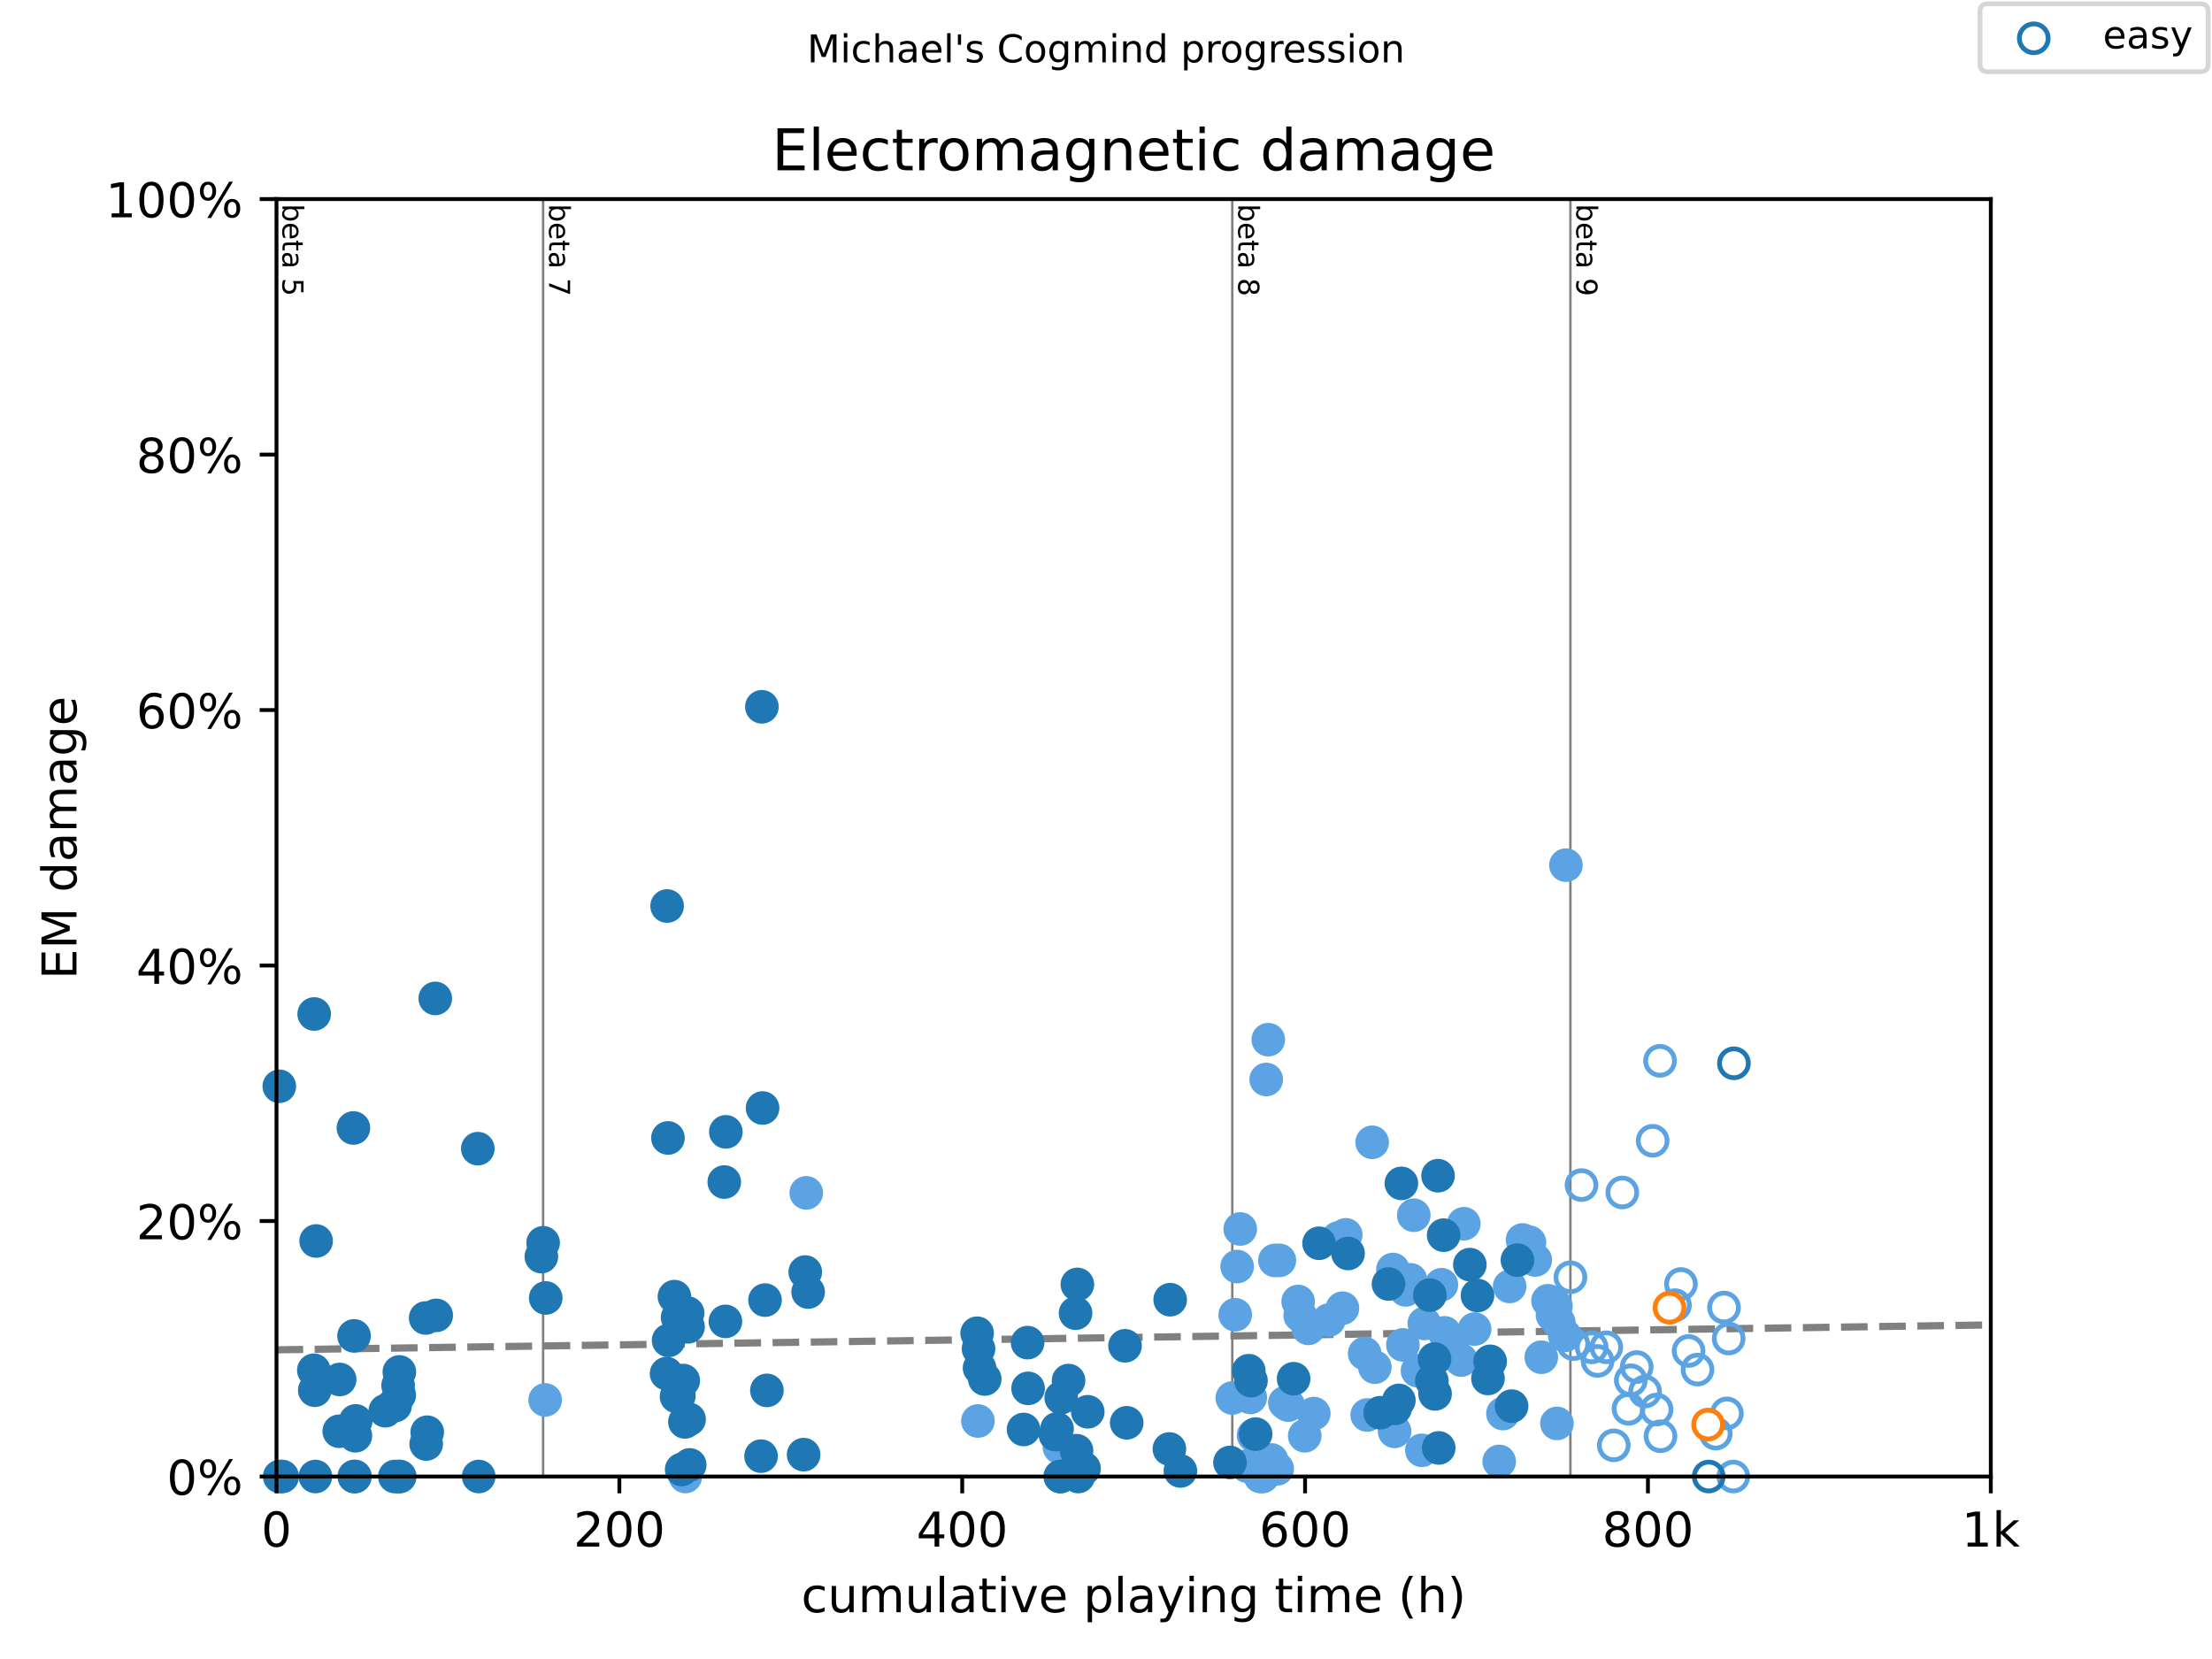 <?xml version="1.0" encoding="utf-8" standalone="no"?>
<!DOCTYPE svg PUBLIC "-//W3C//DTD SVG 1.1//EN"
  "http://www.w3.org/Graphics/SVG/1.1/DTD/svg11.dtd">
<!-- Created with matplotlib (https://matplotlib.org/) -->
<svg height="345.6pt" version="1.1" viewBox="0 0 460.8 345.6" width="460.8pt" xmlns="http://www.w3.org/2000/svg" xmlns:xlink="http://www.w3.org/1999/xlink">
 <defs>
  <style type="text/css">
*{stroke-linecap:butt;stroke-linejoin:round;}
  </style>
 </defs>
 <g id="figure_1">
  <g id="patch_1">
   <path d="M 0 345.6 
L 460.8 345.6 
L 460.8 0 
L 0 0 
z
" style="fill:#ffffff;"/>
  </g>
  <g id="axes_1">
   <g id="patch_2">
    <path d="M 57.6 307.584 
L 414.72 307.584 
L 414.72 41.472 
L 57.6 41.472 
z
" style="fill:#ffffff;"/>
   </g>
   <g id="line2d_1">
    <path clip-path="url(#p7d781cd158)" d="M 57.6 281.196 
L 414.72 276.008 
" style="fill:none;stroke:#808080;stroke-dasharray:5.55,2.4;stroke-dashoffset:0;stroke-width:1.5;"/>
   </g>
   <g id="line2d_2">
    <path clip-path="url(#p7d781cd158)" d="M 113.144 307.584 
L 113.144 41.472 
" style="fill:none;stroke:#808080;stroke-linecap:square;stroke-width:0.5;"/>
   </g>
   <g id="line2d_3">
    <path clip-path="url(#p7d781cd158)" d="M 256.712 307.584 
L 256.712 41.472 
" style="fill:none;stroke:#808080;stroke-linecap:square;stroke-width:0.5;"/>
   </g>
   <g id="line2d_4">
    <path clip-path="url(#p7d781cd158)" d="M 327.143 307.584 
L 327.143 41.472 
" style="fill:none;stroke:#808080;stroke-linecap:square;stroke-width:0.5;"/>
   </g>
   <g id="text_1">
    <!-- beta 5 -->
    <defs>
     <path d="M 48.688 27.297 
Q 48.688 37.203 44.609 42.844 
Q 40.531 48.484 33.406 48.484 
Q 26.266 48.484 22.188 42.844 
Q 18.109 37.203 18.109 27.297 
Q 18.109 17.391 22.188 11.75 
Q 26.266 6.109 33.406 6.109 
Q 40.531 6.109 44.609 11.75 
Q 48.688 17.391 48.688 27.297 
z
M 18.109 46.391 
Q 20.953 51.266 25.266 53.625 
Q 29.594 56 35.594 56 
Q 45.562 56 51.781 48.094 
Q 58.016 40.188 58.016 27.297 
Q 58.016 14.406 51.781 6.484 
Q 45.562 -1.422 35.594 -1.422 
Q 29.594 -1.422 25.266 0.953 
Q 20.953 3.328 18.109 8.203 
L 18.109 0 
L 9.078 0 
L 9.078 75.984 
L 18.109 75.984 
z
" id="DejaVuSans-98"/>
     <path d="M 56.203 29.594 
L 56.203 25.203 
L 14.891 25.203 
Q 15.484 15.922 20.484 11.062 
Q 25.484 6.203 34.422 6.203 
Q 39.594 6.203 44.453 7.469 
Q 49.312 8.734 54.109 11.281 
L 54.109 2.781 
Q 49.266 0.734 44.188 -0.344 
Q 39.109 -1.422 33.891 -1.422 
Q 20.797 -1.422 13.156 6.188 
Q 5.516 13.812 5.516 26.812 
Q 5.516 40.234 12.766 48.109 
Q 20.016 56 32.328 56 
Q 43.359 56 49.781 48.891 
Q 56.203 41.797 56.203 29.594 
z
M 47.219 32.234 
Q 47.125 39.594 43.094 43.984 
Q 39.062 48.391 32.422 48.391 
Q 24.906 48.391 20.391 44.141 
Q 15.875 39.891 15.188 32.172 
z
" id="DejaVuSans-101"/>
     <path d="M 18.312 70.219 
L 18.312 54.688 
L 36.812 54.688 
L 36.812 47.703 
L 18.312 47.703 
L 18.312 18.016 
Q 18.312 11.328 20.141 9.422 
Q 21.969 7.516 27.594 7.516 
L 36.812 7.516 
L 36.812 0 
L 27.594 0 
Q 17.188 0 13.234 3.875 
Q 9.281 7.766 9.281 18.016 
L 9.281 47.703 
L 2.688 47.703 
L 2.688 54.688 
L 9.281 54.688 
L 9.281 70.219 
z
" id="DejaVuSans-116"/>
     <path d="M 34.281 27.484 
Q 23.391 27.484 19.188 25 
Q 14.984 22.516 14.984 16.5 
Q 14.984 11.719 18.141 8.906 
Q 21.297 6.109 26.703 6.109 
Q 34.188 6.109 38.703 11.406 
Q 43.219 16.703 43.219 25.484 
L 43.219 27.484 
z
M 52.203 31.203 
L 52.203 0 
L 43.219 0 
L 43.219 8.297 
Q 40.141 3.328 35.547 0.953 
Q 30.953 -1.422 24.312 -1.422 
Q 15.922 -1.422 10.953 3.297 
Q 6 8.016 6 15.922 
Q 6 25.141 12.172 29.828 
Q 18.359 34.516 30.609 34.516 
L 43.219 34.516 
L 43.219 35.406 
Q 43.219 41.609 39.141 45 
Q 35.062 48.391 27.688 48.391 
Q 23 48.391 18.547 47.266 
Q 14.109 46.141 10.016 43.891 
L 10.016 52.203 
Q 14.938 54.109 19.578 55.047 
Q 24.219 56 28.609 56 
Q 40.484 56 46.344 49.844 
Q 52.203 43.703 52.203 31.203 
z
" id="DejaVuSans-97"/>
     <path id="DejaVuSans-32"/>
     <path d="M 10.797 72.906 
L 49.516 72.906 
L 49.516 64.594 
L 19.828 64.594 
L 19.828 46.734 
Q 21.969 47.469 24.109 47.828 
Q 26.266 48.188 28.422 48.188 
Q 40.625 48.188 47.75 41.5 
Q 54.891 34.812 54.891 23.391 
Q 54.891 11.625 47.562 5.094 
Q 40.234 -1.422 26.906 -1.422 
Q 22.312 -1.422 17.547 -0.641 
Q 12.797 0.141 7.719 1.703 
L 7.719 11.625 
Q 12.109 9.234 16.797 8.062 
Q 21.484 6.891 26.703 6.891 
Q 35.156 6.891 40.078 11.328 
Q 45.016 15.766 45.016 23.391 
Q 45.016 31 40.078 35.438 
Q 35.156 39.891 26.703 39.891 
Q 22.75 39.891 18.812 39.016 
Q 14.891 38.141 10.797 36.281 
z
" id="DejaVuSans-53"/>
    </defs>
    <g transform="translate(58.848 42.472)rotate(-270)scale(0.06 -0.06)">
     <use xlink:href="#DejaVuSans-98"/>
     <use x="63.477" xlink:href="#DejaVuSans-101"/>
     <use x="125" xlink:href="#DejaVuSans-116"/>
     <use x="164.209" xlink:href="#DejaVuSans-97"/>
     <use x="225.488" xlink:href="#DejaVuSans-32"/>
     <use x="257.275" xlink:href="#DejaVuSans-53"/>
    </g>
   </g>
   <g id="text_2">
    <!-- beta 7 -->
    <defs>
     <path d="M 8.203 72.906 
L 55.078 72.906 
L 55.078 68.703 
L 28.609 0 
L 18.312 0 
L 43.219 64.594 
L 8.203 64.594 
z
" id="DejaVuSans-55"/>
    </defs>
    <g transform="translate(114.392 42.472)rotate(-270)scale(0.06 -0.06)">
     <use xlink:href="#DejaVuSans-98"/>
     <use x="63.477" xlink:href="#DejaVuSans-101"/>
     <use x="125" xlink:href="#DejaVuSans-116"/>
     <use x="164.209" xlink:href="#DejaVuSans-97"/>
     <use x="225.488" xlink:href="#DejaVuSans-32"/>
     <use x="257.275" xlink:href="#DejaVuSans-55"/>
    </g>
   </g>
   <g id="text_3">
    <!-- beta 8 -->
    <defs>
     <path d="M 31.781 34.625 
Q 24.75 34.625 20.719 30.859 
Q 16.703 27.094 16.703 20.516 
Q 16.703 13.922 20.719 10.156 
Q 24.75 6.391 31.781 6.391 
Q 38.812 6.391 42.859 10.172 
Q 46.922 13.969 46.922 20.516 
Q 46.922 27.094 42.891 30.859 
Q 38.875 34.625 31.781 34.625 
z
M 21.922 38.812 
Q 15.578 40.375 12.031 44.719 
Q 8.5 49.078 8.5 55.328 
Q 8.5 64.062 14.719 69.141 
Q 20.953 74.219 31.781 74.219 
Q 42.672 74.219 48.875 69.141 
Q 55.078 64.062 55.078 55.328 
Q 55.078 49.078 51.531 44.719 
Q 48 40.375 41.703 38.812 
Q 48.828 37.156 52.797 32.312 
Q 56.781 27.484 56.781 20.516 
Q 56.781 9.906 50.312 4.234 
Q 43.844 -1.422 31.781 -1.422 
Q 19.734 -1.422 13.25 4.234 
Q 6.781 9.906 6.781 20.516 
Q 6.781 27.484 10.781 32.312 
Q 14.797 37.156 21.922 38.812 
z
M 18.312 54.391 
Q 18.312 48.734 21.844 45.562 
Q 25.391 42.391 31.781 42.391 
Q 38.141 42.391 41.719 45.562 
Q 45.312 48.734 45.312 54.391 
Q 45.312 60.062 41.719 63.234 
Q 38.141 66.406 31.781 66.406 
Q 25.391 66.406 21.844 63.234 
Q 18.312 60.062 18.312 54.391 
z
" id="DejaVuSans-56"/>
    </defs>
    <g transform="translate(257.96 42.472)rotate(-270)scale(0.06 -0.06)">
     <use xlink:href="#DejaVuSans-98"/>
     <use x="63.477" xlink:href="#DejaVuSans-101"/>
     <use x="125" xlink:href="#DejaVuSans-116"/>
     <use x="164.209" xlink:href="#DejaVuSans-97"/>
     <use x="225.488" xlink:href="#DejaVuSans-32"/>
     <use x="257.275" xlink:href="#DejaVuSans-56"/>
    </g>
   </g>
   <g id="text_4">
    <!-- beta 9 -->
    <defs>
     <path d="M 10.984 1.516 
L 10.984 10.5 
Q 14.703 8.734 18.5 7.812 
Q 22.312 6.891 25.984 6.891 
Q 35.75 6.891 40.891 13.453 
Q 46.047 20.016 46.781 33.406 
Q 43.953 29.203 39.594 26.953 
Q 35.25 24.703 29.984 24.703 
Q 19.047 24.703 12.672 31.312 
Q 6.297 37.938 6.297 49.422 
Q 6.297 60.641 12.938 67.422 
Q 19.578 74.219 30.609 74.219 
Q 43.266 74.219 49.922 64.516 
Q 56.594 54.828 56.594 36.375 
Q 56.594 19.141 48.406 8.859 
Q 40.234 -1.422 26.422 -1.422 
Q 22.703 -1.422 18.891 -0.688 
Q 15.094 0.047 10.984 1.516 
z
M 30.609 32.422 
Q 37.25 32.422 41.125 36.953 
Q 45.016 41.5 45.016 49.422 
Q 45.016 57.281 41.125 61.844 
Q 37.25 66.406 30.609 66.406 
Q 23.969 66.406 20.094 61.844 
Q 16.219 57.281 16.219 49.422 
Q 16.219 41.5 20.094 36.953 
Q 23.969 32.422 30.609 32.422 
z
" id="DejaVuSans-57"/>
    </defs>
    <g transform="translate(328.391 42.472)rotate(-270)scale(0.06 -0.06)">
     <use xlink:href="#DejaVuSans-98"/>
     <use x="63.477" xlink:href="#DejaVuSans-101"/>
     <use x="125" xlink:href="#DejaVuSans-116"/>
     <use x="164.209" xlink:href="#DejaVuSans-97"/>
     <use x="225.488" xlink:href="#DejaVuSans-32"/>
     <use x="257.275" xlink:href="#DejaVuSans-57"/>
    </g>
   </g>
   <g id="PathCollection_1">
    <defs>
     <path d="M 0 3 
C 0.796 3 1.559 2.684 2.121 2.121 
C 2.684 1.559 3 0.796 3 0 
C 3 -0.796 2.684 -1.559 2.121 -2.121 
C 1.559 -2.684 0.796 -3 0 -3 
C -0.796 -3 -1.559 -2.684 -2.121 -2.121 
C -2.684 -1.559 -3 -0.796 -3 0 
C -3 0.796 -2.684 1.559 -2.121 2.121 
C -1.559 2.684 -0.796 3 0 3 
z
" id="C0_0_a22704c6fc"/>
    </defs>
    <use style="fill:none;stroke:#5ca3e4;" x="327.143" xlink:href="#C0_0_a22704c6fc" y="266.077"/>
    <use style="fill:none;stroke:#5ca3e4;" x="327.757" xlink:href="#C0_0_a22704c6fc" y="280.003"/>
    <use style="fill:none;stroke:#5ca3e4;" x="329.458" xlink:href="#C0_0_a22704c6fc" y="246.869"/>
    <use style="fill:none;stroke:#5ca3e4;" x="331.577" xlink:href="#C0_0_a22704c6fc" y="280.681"/>
    <use style="fill:none;stroke:#5ca3e4;" x="332.809" xlink:href="#C0_0_a22704c6fc" y="283.508"/>
    <use style="fill:none;stroke:#5ca3e4;" x="334.618" xlink:href="#C0_0_a22704c6fc" y="280.665"/>
    <use style="fill:none;stroke:#5ca3e4;" x="336.176" xlink:href="#C0_0_a22704c6fc" y="301.088"/>
    <use style="fill:none;stroke:#5ca3e4;" x="337.959" xlink:href="#C0_0_a22704c6fc" y="248.408"/>
    <use style="fill:none;stroke:#5ca3e4;" x="339.247" xlink:href="#C0_0_a22704c6fc" y="293.477"/>
    <use style="fill:none;stroke:#5ca3e4;" x="339.723" xlink:href="#C0_0_a22704c6fc" y="287.54"/>
    <use style="fill:none;stroke:#5ca3e4;" x="340.951" xlink:href="#C0_0_a22704c6fc" y="284.778"/>
    <use style="fill:none;stroke:#5ca3e4;" x="342.703" xlink:href="#C0_0_a22704c6fc" y="289.875"/>
    <use style="fill:none;stroke:#5ca3e4;" x="344.277" xlink:href="#C0_0_a22704c6fc" y="237.642"/>
    <use style="fill:none;stroke:#5ca3e4;" x="345.1" xlink:href="#C0_0_a22704c6fc" y="293.634"/>
    <use style="fill:none;stroke:#5ca3e4;" x="345.816" xlink:href="#C0_0_a22704c6fc" y="220.989"/>
    <use style="fill:none;stroke:#5ca3e4;" x="345.909" xlink:href="#C0_0_a22704c6fc" y="299.197"/>
    <use style="fill:none;stroke:#5ca3e4;" x="348.922" xlink:href="#C0_0_a22704c6fc" y="271.89"/>
    <use style="fill:none;stroke:#5ca3e4;" x="350.17" xlink:href="#C0_0_a22704c6fc" y="267.48"/>
    <use style="fill:none;stroke:#5ca3e4;" x="351.767" xlink:href="#C0_0_a22704c6fc" y="281.434"/>
    <use style="fill:none;stroke:#5ca3e4;" x="353.618" xlink:href="#C0_0_a22704c6fc" y="285.309"/>
    <use style="fill:none;stroke:#5ca3e4;" x="357.421" xlink:href="#C0_0_a22704c6fc" y="298.649"/>
    <use style="fill:none;stroke:#5ca3e4;" x="359.142" xlink:href="#C0_0_a22704c6fc" y="272.38"/>
    <use style="fill:none;stroke:#5ca3e4;" x="359.741" xlink:href="#C0_0_a22704c6fc" y="294.44"/>
    <use style="fill:none;stroke:#5ca3e4;" x="360.111" xlink:href="#C0_0_a22704c6fc" y="278.838"/>
    <use style="fill:none;stroke:#5ca3e4;" x="361.076" xlink:href="#C0_0_a22704c6fc" y="307.584"/>
   </g>
   <g id="PathCollection_2">
    <defs>
     <path d="M 0 3 
C 0.796 3 1.559 2.684 2.121 2.121 
C 2.684 1.559 3 0.796 3 0 
C 3 -0.796 2.684 -1.559 2.121 -2.121 
C 1.559 -2.684 0.796 -3 0 -3 
C -0.796 -3 -1.559 -2.684 -2.121 -2.121 
C -2.684 -1.559 -3 -0.796 -3 0 
C -3 0.796 -2.684 1.559 -2.121 2.121 
C -1.559 2.684 -0.796 3 0 3 
z
" id="C1_0_3bf3f78136"/>
    </defs>
    <use style="fill:none;stroke:#1f77b4;" x="355.957" xlink:href="#C1_0_3bf3f78136" y="307.584"/>
    <use style="fill:none;stroke:#1f77b4;" x="361.208" xlink:href="#C1_0_3bf3f78136" y="221.501"/>
   </g>
   <g id="PathCollection_3">
    <defs>
     <path d="M 0 3 
C 0.796 3 1.559 2.684 2.121 2.121 
C 2.684 1.559 3 0.796 3 0 
C 3 -0.796 2.684 -1.559 2.121 -2.121 
C 1.559 -2.684 0.796 -3 0 -3 
C -0.796 -3 -1.559 -2.684 -2.121 -2.121 
C -2.684 -1.559 -3 -0.796 -3 0 
C -3 0.796 -2.684 1.559 -2.121 2.121 
C -1.559 2.684 -0.796 3 0 3 
z
" id="m0b0ec72994" style="stroke:#ff7f0e;"/>
    </defs>
    <g>
     <use style="fill:#ffffff;stroke:#ff7f0e;" x="347.786" xlink:href="#m0b0ec72994" y="272.423"/>
     <use style="fill:#ffffff;stroke:#ff7f0e;" x="355.829" xlink:href="#m0b0ec72994" y="296.756"/>
    </g>
   </g>
   <g id="PathCollection_4">
    <defs>
     <path d="M 0 3 
C 0.796 3 1.559 2.684 2.121 2.121 
C 2.684 1.559 3 0.796 3 0 
C 3 -0.796 2.684 -1.559 2.121 -2.121 
C 1.559 -2.684 0.796 -3 0 -3 
C -0.796 -3 -1.559 -2.684 -2.121 -2.121 
C -2.684 -1.559 -3 -0.796 -3 0 
C -3 0.796 -2.684 1.559 -2.121 2.121 
C -1.559 2.684 -0.796 3 0 3 
z
" id="m0777f11f1e" style="stroke:#5ca3e4;"/>
    </defs>
    <g>
     <use style="fill:#5ca3e4;stroke:#5ca3e4;" x="113.567" xlink:href="#m0777f11f1e" y="291.629"/>
     <use style="fill:#5ca3e4;stroke:#5ca3e4;" x="142.773" xlink:href="#m0777f11f1e" y="307.584"/>
     <use style="fill:#5ca3e4;stroke:#5ca3e4;" x="167.956" xlink:href="#m0777f11f1e" y="248.494"/>
     <use style="fill:#5ca3e4;stroke:#5ca3e4;" x="203.722" xlink:href="#m0777f11f1e" y="296.018"/>
     <use style="fill:#5ca3e4;stroke:#5ca3e4;" x="220.697" xlink:href="#m0777f11f1e" y="301.493"/>
     <use style="fill:#5ca3e4;stroke:#5ca3e4;" x="256.712" xlink:href="#m0777f11f1e" y="291.226"/>
     <use style="fill:#5ca3e4;stroke:#5ca3e4;" x="257.319" xlink:href="#m0777f11f1e" y="273.881"/>
     <use style="fill:#5ca3e4;stroke:#5ca3e4;" x="257.718" xlink:href="#m0777f11f1e" y="263.848"/>
     <use style="fill:#5ca3e4;stroke:#5ca3e4;" x="258.367" xlink:href="#m0777f11f1e" y="256.019"/>
     <use style="fill:#5ca3e4;stroke:#5ca3e4;" x="259.754" xlink:href="#m0777f11f1e" y="305.402"/>
     <use style="fill:#5ca3e4;stroke:#5ca3e4;" x="260.462" xlink:href="#m0777f11f1e" y="291.117"/>
     <use style="fill:#5ca3e4;stroke:#5ca3e4;" x="261.141" xlink:href="#m0777f11f1e" y="299.017"/>
     <use style="fill:#5ca3e4;stroke:#5ca3e4;" x="262.557" xlink:href="#m0777f11f1e" y="307.584"/>
     <use style="fill:#5ca3e4;stroke:#5ca3e4;" x="263.015" xlink:href="#m0777f11f1e" y="307.584"/>
     <use style="fill:#5ca3e4;stroke:#5ca3e4;" x="263.777" xlink:href="#m0777f11f1e" y="224.878"/>
     <use style="fill:#5ca3e4;stroke:#5ca3e4;" x="264.206" xlink:href="#m0777f11f1e" y="216.582"/>
     <use style="fill:#5ca3e4;stroke:#5ca3e4;" x="264.89" xlink:href="#m0777f11f1e" y="304.138"/>
     <use style="fill:#5ca3e4;stroke:#5ca3e4;" x="265.587" xlink:href="#m0777f11f1e" y="262.569"/>
     <use style="fill:#5ca3e4;stroke:#5ca3e4;" x="266.069" xlink:href="#m0777f11f1e" y="305.975"/>
     <use style="fill:#5ca3e4;stroke:#5ca3e4;" x="266.515" xlink:href="#m0777f11f1e" y="262.555"/>
     <use style="fill:#5ca3e4;stroke:#5ca3e4;" x="267.658" xlink:href="#m0777f11f1e" y="292.227"/>
     <use style="fill:#5ca3e4;stroke:#5ca3e4;" x="268.354" xlink:href="#m0777f11f1e" y="292.709"/>
     <use style="fill:#5ca3e4;stroke:#5ca3e4;" x="270.432" xlink:href="#m0777f11f1e" y="271.126"/>
     <use style="fill:#5ca3e4;stroke:#5ca3e4;" x="270.854" xlink:href="#m0777f11f1e" y="274.035"/>
     <use style="fill:#5ca3e4;stroke:#5ca3e4;" x="271.801" xlink:href="#m0777f11f1e" y="299.102"/>
     <use style="fill:#5ca3e4;stroke:#5ca3e4;" x="272.551" xlink:href="#m0777f11f1e" y="276.722"/>
     <use style="fill:#5ca3e4;stroke:#5ca3e4;" x="273.687" xlink:href="#m0777f11f1e" y="294.475"/>
     <use style="fill:#5ca3e4;stroke:#5ca3e4;" x="276.812" xlink:href="#m0777f11f1e" y="274.995"/>
     <use style="fill:#5ca3e4;stroke:#5ca3e4;" x="278.77" xlink:href="#m0777f11f1e" y="257.892"/>
     <use style="fill:#5ca3e4;stroke:#5ca3e4;" x="279.657" xlink:href="#m0777f11f1e" y="272.519"/>
     <use style="fill:#5ca3e4;stroke:#5ca3e4;" x="280.342" xlink:href="#m0777f11f1e" y="257.237"/>
     <use style="fill:#5ca3e4;stroke:#5ca3e4;" x="284.282" xlink:href="#m0777f11f1e" y="281.961"/>
     <use style="fill:#5ca3e4;stroke:#5ca3e4;" x="284.806" xlink:href="#m0777f11f1e" y="294.767"/>
     <use style="fill:#5ca3e4;stroke:#5ca3e4;" x="285.847" xlink:href="#m0777f11f1e" y="237.959"/>
     <use style="fill:#5ca3e4;stroke:#5ca3e4;" x="286.407" xlink:href="#m0777f11f1e" y="284.807"/>
     <use style="fill:#5ca3e4;stroke:#5ca3e4;" x="290.174" xlink:href="#m0777f11f1e" y="264.465"/>
     <use style="fill:#5ca3e4;stroke:#5ca3e4;" x="290.52" xlink:href="#m0777f11f1e" y="298.176"/>
     <use style="fill:#5ca3e4;stroke:#5ca3e4;" x="292.246" xlink:href="#m0777f11f1e" y="280.166"/>
     <use style="fill:#5ca3e4;stroke:#5ca3e4;" x="292.835" xlink:href="#m0777f11f1e" y="268.712"/>
     <use style="fill:#5ca3e4;stroke:#5ca3e4;" x="293.835" xlink:href="#m0777f11f1e" y="266.608"/>
     <use style="fill:#5ca3e4;stroke:#5ca3e4;" x="294.519" xlink:href="#m0777f11f1e" y="253.156"/>
     <use style="fill:#5ca3e4;stroke:#5ca3e4;" x="295.293" xlink:href="#m0777f11f1e" y="285.545"/>
     <use style="fill:#5ca3e4;stroke:#5ca3e4;" x="296.198" xlink:href="#m0777f11f1e" y="302.128"/>
     <use style="fill:#5ca3e4;stroke:#5ca3e4;" x="296.71" xlink:href="#m0777f11f1e" y="275.696"/>
     <use style="fill:#5ca3e4;stroke:#5ca3e4;" x="300.275" xlink:href="#m0777f11f1e" y="267.635"/>
     <use style="fill:#5ca3e4;stroke:#5ca3e4;" x="300.93" xlink:href="#m0777f11f1e" y="277.655"/>
     <use style="fill:#5ca3e4;stroke:#5ca3e4;" x="302.436" xlink:href="#m0777f11f1e" y="279.807"/>
     <use style="fill:#5ca3e4;stroke:#5ca3e4;" x="304.388" xlink:href="#m0777f11f1e" y="283.328"/>
     <use style="fill:#5ca3e4;stroke:#5ca3e4;" x="304.941" xlink:href="#m0777f11f1e" y="254.924"/>
     <use style="fill:#5ca3e4;stroke:#5ca3e4;" x="307.185" xlink:href="#m0777f11f1e" y="276.868"/>
     <use style="fill:#5ca3e4;stroke:#5ca3e4;" x="312.31" xlink:href="#m0777f11f1e" y="304.447"/>
     <use style="fill:#5ca3e4;stroke:#5ca3e4;" x="313.09" xlink:href="#m0777f11f1e" y="294.473"/>
     <use style="fill:#5ca3e4;stroke:#5ca3e4;" x="314.482" xlink:href="#m0777f11f1e" y="267.993"/>
     <use style="fill:#5ca3e4;stroke:#5ca3e4;" x="317.167" xlink:href="#m0777f11f1e" y="258.303"/>
     <use style="fill:#5ca3e4;stroke:#5ca3e4;" x="318.619" xlink:href="#m0777f11f1e" y="258.793"/>
     <use style="fill:#5ca3e4;stroke:#5ca3e4;" x="319.827" xlink:href="#m0777f11f1e" y="262.481"/>
     <use style="fill:#5ca3e4;stroke:#5ca3e4;" x="321.083" xlink:href="#m0777f11f1e" y="282.737"/>
     <use style="fill:#5ca3e4;stroke:#5ca3e4;" x="322.476" xlink:href="#m0777f11f1e" y="270.97"/>
     <use style="fill:#5ca3e4;stroke:#5ca3e4;" x="323.404" xlink:href="#m0777f11f1e" y="273.937"/>
     <use style="fill:#5ca3e4;stroke:#5ca3e4;" x="324.125" xlink:href="#m0777f11f1e" y="272.063"/>
     <use style="fill:#5ca3e4;stroke:#5ca3e4;" x="324.339" xlink:href="#m0777f11f1e" y="296.525"/>
     <use style="fill:#5ca3e4;stroke:#5ca3e4;" x="324.732" xlink:href="#m0777f11f1e" y="275.491"/>
     <use style="fill:#5ca3e4;stroke:#5ca3e4;" x="325.958" xlink:href="#m0777f11f1e" y="278.199"/>
     <use style="fill:#5ca3e4;stroke:#5ca3e4;" x="326.214" xlink:href="#m0777f11f1e" y="180.227"/>
    </g>
   </g>
   <g id="PathCollection_5">
    <defs>
     <path d="M 0 3 
C 0.796 3 1.559 2.684 2.121 2.121 
C 2.684 1.559 3 0.796 3 0 
C 3 -0.796 2.684 -1.559 2.121 -2.121 
C 1.559 -2.684 0.796 -3 0 -3 
C -0.796 -3 -1.559 -2.684 -2.121 -2.121 
C -2.684 -1.559 -3 -0.796 -3 0 
C -3 0.796 -2.684 1.559 -2.121 2.121 
C -1.559 2.684 -0.796 3 0 3 
z
" id="me8e0990a4b" style="stroke:#1f77b4;"/>
    </defs>
    <g>
     <use style="fill:#1f77b4;stroke:#1f77b4;" x="58.183" xlink:href="#me8e0990a4b" y="226.293"/>
     <use style="fill:#1f77b4;stroke:#1f77b4;" x="58.267" xlink:href="#me8e0990a4b" y="307.584"/>
     <use style="fill:#1f77b4;stroke:#1f77b4;" x="58.79" xlink:href="#me8e0990a4b" y="307.584"/>
     <use style="fill:#1f77b4;stroke:#1f77b4;" x="65.379" xlink:href="#me8e0990a4b" y="285.452"/>
     <use style="fill:#1f77b4;stroke:#1f77b4;" x="65.451" xlink:href="#me8e0990a4b" y="211.233"/>
     <use style="fill:#1f77b4;stroke:#1f77b4;" x="65.576" xlink:href="#me8e0990a4b" y="289.611"/>
     <use style="fill:#1f77b4;stroke:#1f77b4;" x="65.701" xlink:href="#me8e0990a4b" y="307.584"/>
     <use style="fill:#1f77b4;stroke:#1f77b4;" x="65.855" xlink:href="#me8e0990a4b" y="258.521"/>
     <use style="fill:#1f77b4;stroke:#1f77b4;" x="70.671" xlink:href="#me8e0990a4b" y="298.158"/>
     <use style="fill:#1f77b4;stroke:#1f77b4;" x="70.76" xlink:href="#me8e0990a4b" y="287.373"/>
     <use style="fill:#1f77b4;stroke:#1f77b4;" x="73.623" xlink:href="#me8e0990a4b" y="234.978"/>
     <use style="fill:#1f77b4;stroke:#1f77b4;" x="73.754" xlink:href="#me8e0990a4b" y="278.292"/>
     <use style="fill:#1f77b4;stroke:#1f77b4;" x="73.801" xlink:href="#me8e0990a4b" y="307.584"/>
     <use style="fill:#1f77b4;stroke:#1f77b4;" x="73.944" xlink:href="#me8e0990a4b" y="307.584"/>
     <use style="fill:#1f77b4;stroke:#1f77b4;" x="74.033" xlink:href="#me8e0990a4b" y="299.095"/>
     <use style="fill:#1f77b4;stroke:#1f77b4;" x="74.105" xlink:href="#me8e0990a4b" y="295.995"/>
     <use style="fill:#1f77b4;stroke:#1f77b4;" x="80.271" xlink:href="#me8e0990a4b" y="293.882"/>
     <use style="fill:#1f77b4;stroke:#1f77b4;" x="82.027" xlink:href="#me8e0990a4b" y="292.642"/>
     <use style="fill:#1f77b4;stroke:#1f77b4;" x="82.253" xlink:href="#me8e0990a4b" y="307.584"/>
     <use style="fill:#1f77b4;stroke:#1f77b4;" x="82.307" xlink:href="#me8e0990a4b" y="292.8"/>
     <use style="fill:#1f77b4;stroke:#1f77b4;" x="82.932" xlink:href="#me8e0990a4b" y="288.607"/>
     <use style="fill:#1f77b4;stroke:#1f77b4;" x="83.081" xlink:href="#me8e0990a4b" y="307.584"/>
     <use style="fill:#1f77b4;stroke:#1f77b4;" x="83.164" xlink:href="#me8e0990a4b" y="290.613"/>
     <use style="fill:#1f77b4;stroke:#1f77b4;" x="83.194" xlink:href="#me8e0990a4b" y="285.8"/>
     <use style="fill:#1f77b4;stroke:#1f77b4;" x="83.271" xlink:href="#me8e0990a4b" y="307.584"/>
     <use style="fill:#1f77b4;stroke:#1f77b4;" x="88.669" xlink:href="#me8e0990a4b" y="274.56"/>
     <use style="fill:#1f77b4;stroke:#1f77b4;" x="88.783" xlink:href="#me8e0990a4b" y="300.811"/>
     <use style="fill:#1f77b4;stroke:#1f77b4;" x="88.997" xlink:href="#me8e0990a4b" y="298.358"/>
     <use style="fill:#1f77b4;stroke:#1f77b4;" x="90.675" xlink:href="#me8e0990a4b" y="207.992"/>
     <use style="fill:#1f77b4;stroke:#1f77b4;" x="90.872" xlink:href="#me8e0990a4b" y="274.015"/>
     <use style="fill:#1f77b4;stroke:#1f77b4;" x="99.538" xlink:href="#me8e0990a4b" y="239.288"/>
     <use style="fill:#1f77b4;stroke:#1f77b4;" x="99.722" xlink:href="#me8e0990a4b" y="307.584"/>
     <use style="fill:#1f77b4;stroke:#1f77b4;" x="112.775" xlink:href="#me8e0990a4b" y="261.772"/>
     <use style="fill:#1f77b4;stroke:#1f77b4;" x="113.144" xlink:href="#me8e0990a4b" y="258.898"/>
     <use style="fill:#1f77b4;stroke:#1f77b4;" x="113.686" xlink:href="#me8e0990a4b" y="270.39"/>
     <use style="fill:#1f77b4;stroke:#1f77b4;" x="138.857" xlink:href="#me8e0990a4b" y="286.142"/>
     <use style="fill:#1f77b4;stroke:#1f77b4;" x="138.97" xlink:href="#me8e0990a4b" y="188.74"/>
     <use style="fill:#1f77b4;stroke:#1f77b4;" x="139.148" xlink:href="#me8e0990a4b" y="237.057"/>
     <use style="fill:#1f77b4;stroke:#1f77b4;" x="139.279" xlink:href="#me8e0990a4b" y="279.229"/>
     <use style="fill:#1f77b4;stroke:#1f77b4;" x="140.499" xlink:href="#me8e0990a4b" y="270.115"/>
     <use style="fill:#1f77b4;stroke:#1f77b4;" x="140.934" xlink:href="#me8e0990a4b" y="290.918"/>
     <use style="fill:#1f77b4;stroke:#1f77b4;" x="141.154" xlink:href="#me8e0990a4b" y="274.458"/>
     <use style="fill:#1f77b4;stroke:#1f77b4;" x="141.416" xlink:href="#me8e0990a4b" y="290.784"/>
     <use style="fill:#1f77b4;stroke:#1f77b4;" x="142.005" xlink:href="#me8e0990a4b" y="306.125"/>
     <use style="fill:#1f77b4;stroke:#1f77b4;" x="142.333" xlink:href="#me8e0990a4b" y="287.592"/>
     <use style="fill:#1f77b4;stroke:#1f77b4;" x="142.678" xlink:href="#me8e0990a4b" y="296.209"/>
     <use style="fill:#1f77b4;stroke:#1f77b4;" x="143.243" xlink:href="#me8e0990a4b" y="273.531"/>
     <use style="fill:#1f77b4;stroke:#1f77b4;" x="143.327" xlink:href="#me8e0990a4b" y="276.401"/>
     <use style="fill:#1f77b4;stroke:#1f77b4;" x="143.553" xlink:href="#me8e0990a4b" y="295.676"/>
     <use style="fill:#1f77b4;stroke:#1f77b4;" x="143.684" xlink:href="#me8e0990a4b" y="305.167"/>
     <use style="fill:#1f77b4;stroke:#1f77b4;" x="150.88" xlink:href="#me8e0990a4b" y="246.242"/>
     <use style="fill:#1f77b4;stroke:#1f77b4;" x="151.118" xlink:href="#me8e0990a4b" y="275.269"/>
     <use style="fill:#1f77b4;stroke:#1f77b4;" x="151.207" xlink:href="#me8e0990a4b" y="235.787"/>
     <use style="fill:#1f77b4;stroke:#1f77b4;" x="158.54" xlink:href="#me8e0990a4b" y="303.342"/>
     <use style="fill:#1f77b4;stroke:#1f77b4;" x="158.713" xlink:href="#me8e0990a4b" y="147.237"/>
     <use style="fill:#1f77b4;stroke:#1f77b4;" x="158.855" xlink:href="#me8e0990a4b" y="230.821"/>
     <use style="fill:#1f77b4;stroke:#1f77b4;" x="159.367" xlink:href="#me8e0990a4b" y="270.835"/>
     <use style="fill:#1f77b4;stroke:#1f77b4;" x="159.76" xlink:href="#me8e0990a4b" y="289.641"/>
     <use style="fill:#1f77b4;stroke:#1f77b4;" x="167.408" xlink:href="#me8e0990a4b" y="303.03"/>
     <use style="fill:#1f77b4;stroke:#1f77b4;" x="167.748" xlink:href="#me8e0990a4b" y="264.991"/>
     <use style="fill:#1f77b4;stroke:#1f77b4;" x="168.349" xlink:href="#me8e0990a4b" y="269.153"/>
     <use style="fill:#1f77b4;stroke:#1f77b4;" x="203.555" xlink:href="#me8e0990a4b" y="277.737"/>
     <use style="fill:#1f77b4;stroke:#1f77b4;" x="203.847" xlink:href="#me8e0990a4b" y="280.973"/>
     <use style="fill:#1f77b4;stroke:#1f77b4;" x="204.061" xlink:href="#me8e0990a4b" y="284.987"/>
     <use style="fill:#1f77b4;stroke:#1f77b4;" x="205.138" xlink:href="#me8e0990a4b" y="287.271"/>
     <use style="fill:#1f77b4;stroke:#1f77b4;" x="213.227" xlink:href="#me8e0990a4b" y="297.786"/>
     <use style="fill:#1f77b4;stroke:#1f77b4;" x="214.066" xlink:href="#me8e0990a4b" y="279.696"/>
     <use style="fill:#1f77b4;stroke:#1f77b4;" x="214.173" xlink:href="#me8e0990a4b" y="289.223"/>
     <use style="fill:#1f77b4;stroke:#1f77b4;" x="219.852" xlink:href="#me8e0990a4b" y="298.85"/>
     <use style="fill:#1f77b4;stroke:#1f77b4;" x="220.203" xlink:href="#me8e0990a4b" y="297.649"/>
     <use style="fill:#1f77b4;stroke:#1f77b4;" x="220.869" xlink:href="#me8e0990a4b" y="307.584"/>
     <use style="fill:#1f77b4;stroke:#1f77b4;" x="220.97" xlink:href="#me8e0990a4b" y="307.584"/>
     <use style="fill:#1f77b4;stroke:#1f77b4;" x="221.072" xlink:href="#me8e0990a4b" y="291.158"/>
     <use style="fill:#1f77b4;stroke:#1f77b4;" x="222.601" xlink:href="#me8e0990a4b" y="287.597"/>
     <use style="fill:#1f77b4;stroke:#1f77b4;" x="224.06" xlink:href="#me8e0990a4b" y="273.56"/>
     <use style="fill:#1f77b4;stroke:#1f77b4;" x="224.262" xlink:href="#me8e0990a4b" y="302.201"/>
     <use style="fill:#1f77b4;stroke:#1f77b4;" x="224.435" xlink:href="#me8e0990a4b" y="267.568"/>
     <use style="fill:#1f77b4;stroke:#1f77b4;" x="224.625" xlink:href="#me8e0990a4b" y="307.584"/>
     <use style="fill:#1f77b4;stroke:#1f77b4;" x="225.827" xlink:href="#me8e0990a4b" y="305.908"/>
     <use style="fill:#1f77b4;stroke:#1f77b4;" x="226.595" xlink:href="#me8e0990a4b" y="294.101"/>
     <use style="fill:#1f77b4;stroke:#1f77b4;" x="234.362" xlink:href="#me8e0990a4b" y="280.355"/>
     <use style="fill:#1f77b4;stroke:#1f77b4;" x="234.714" xlink:href="#me8e0990a4b" y="296.393"/>
     <use style="fill:#1f77b4;stroke:#1f77b4;" x="243.606" xlink:href="#me8e0990a4b" y="301.849"/>
     <use style="fill:#1f77b4;stroke:#1f77b4;" x="243.767" xlink:href="#me8e0990a4b" y="270.752"/>
     <use style="fill:#1f77b4;stroke:#1f77b4;" x="245.897" xlink:href="#me8e0990a4b" y="306.428"/>
     <use style="fill:#1f77b4;stroke:#1f77b4;" x="256.23" xlink:href="#me8e0990a4b" y="304.657"/>
     <use style="fill:#1f77b4;stroke:#1f77b4;" x="260.135" xlink:href="#me8e0990a4b" y="285.543"/>
     <use style="fill:#1f77b4;stroke:#1f77b4;" x="260.605" xlink:href="#me8e0990a4b" y="287.617"/>
     <use style="fill:#1f77b4;stroke:#1f77b4;" x="261.569" xlink:href="#me8e0990a4b" y="298.751"/>
     <use style="fill:#1f77b4;stroke:#1f77b4;" x="269.485" xlink:href="#me8e0990a4b" y="287.213"/>
     <use style="fill:#1f77b4;stroke:#1f77b4;" x="274.788" xlink:href="#me8e0990a4b" y="258.993"/>
     <use style="fill:#1f77b4;stroke:#1f77b4;" x="280.83" xlink:href="#me8e0990a4b" y="261.121"/>
     <use style="fill:#1f77b4;stroke:#1f77b4;" x="287.508" xlink:href="#me8e0990a4b" y="294.295"/>
     <use style="fill:#1f77b4;stroke:#1f77b4;" x="289.252" xlink:href="#me8e0990a4b" y="267.477"/>
     <use style="fill:#1f77b4;stroke:#1f77b4;" x="290.615" xlink:href="#me8e0990a4b" y="293.391"/>
     <use style="fill:#1f77b4;stroke:#1f77b4;" x="291.412" xlink:href="#me8e0990a4b" y="291.734"/>
     <use style="fill:#1f77b4;stroke:#1f77b4;" x="291.93" xlink:href="#me8e0990a4b" y="246.518"/>
     <use style="fill:#1f77b4;stroke:#1f77b4;" x="297.87" xlink:href="#me8e0990a4b" y="269.794"/>
     <use style="fill:#1f77b4;stroke:#1f77b4;" x="298.287" xlink:href="#me8e0990a4b" y="287.676"/>
     <use style="fill:#1f77b4;stroke:#1f77b4;" x="298.835" xlink:href="#me8e0990a4b" y="283.117"/>
     <use style="fill:#1f77b4;stroke:#1f77b4;" x="298.954" xlink:href="#me8e0990a4b" y="290.375"/>
     <use style="fill:#1f77b4;stroke:#1f77b4;" x="299.567" xlink:href="#me8e0990a4b" y="244.92"/>
     <use style="fill:#1f77b4;stroke:#1f77b4;" x="299.71" xlink:href="#me8e0990a4b" y="301.633"/>
     <use style="fill:#1f77b4;stroke:#1f77b4;" x="300.739" xlink:href="#me8e0990a4b" y="257.307"/>
     <use style="fill:#1f77b4;stroke:#1f77b4;" x="306.197" xlink:href="#me8e0990a4b" y="263.444"/>
     <use style="fill:#1f77b4;stroke:#1f77b4;" x="307.786" xlink:href="#me8e0990a4b" y="269.878"/>
     <use style="fill:#1f77b4;stroke:#1f77b4;" x="309.971" xlink:href="#me8e0990a4b" y="287.159"/>
     <use style="fill:#1f77b4;stroke:#1f77b4;" x="310.429" xlink:href="#me8e0990a4b" y="283.591"/>
     <use style="fill:#1f77b4;stroke:#1f77b4;" x="314.893" xlink:href="#me8e0990a4b" y="292.922"/>
     <use style="fill:#1f77b4;stroke:#1f77b4;" x="316.107" xlink:href="#me8e0990a4b" y="262.506"/>
    </g>
   </g>
   <g id="matplotlib.axis_1">
    <g id="xtick_1">
     <g id="line2d_5">
      <defs>
       <path d="M 0 0 
L 0 3.5 
" id="mce9e2ce0ed" style="stroke:#000000;stroke-width:0.8;"/>
      </defs>
      <g>
       <use style="stroke:#000000;stroke-width:0.8;" x="57.6" xlink:href="#mce9e2ce0ed" y="307.584"/>
      </g>
     </g>
     <g id="text_5">
      <!-- 0 -->
      <defs>
       <path d="M 31.781 66.406 
Q 24.172 66.406 20.328 58.906 
Q 16.5 51.422 16.5 36.375 
Q 16.5 21.391 20.328 13.891 
Q 24.172 6.391 31.781 6.391 
Q 39.453 6.391 43.281 13.891 
Q 47.125 21.391 47.125 36.375 
Q 47.125 51.422 43.281 58.906 
Q 39.453 66.406 31.781 66.406 
z
M 31.781 74.219 
Q 44.047 74.219 50.516 64.516 
Q 56.984 54.828 56.984 36.375 
Q 56.984 17.969 50.516 8.266 
Q 44.047 -1.422 31.781 -1.422 
Q 19.531 -1.422 13.062 8.266 
Q 6.594 17.969 6.594 36.375 
Q 6.594 54.828 13.062 64.516 
Q 19.531 74.219 31.781 74.219 
z
" id="DejaVuSans-48"/>
      </defs>
      <g transform="translate(54.419 322.182)scale(0.1 -0.1)">
       <use xlink:href="#DejaVuSans-48"/>
      </g>
     </g>
    </g>
    <g id="xtick_2">
     <g id="line2d_6">
      <g>
       <use style="stroke:#000000;stroke-width:0.8;" x="129.024" xlink:href="#mce9e2ce0ed" y="307.584"/>
      </g>
     </g>
     <g id="text_6">
      <!-- 200 -->
      <defs>
       <path d="M 19.188 8.297 
L 53.609 8.297 
L 53.609 0 
L 7.328 0 
L 7.328 8.297 
Q 12.938 14.109 22.625 23.891 
Q 32.328 33.688 34.812 36.531 
Q 39.547 41.844 41.422 45.531 
Q 43.312 49.219 43.312 52.781 
Q 43.312 58.594 39.234 62.25 
Q 35.156 65.922 28.609 65.922 
Q 23.969 65.922 18.812 64.312 
Q 13.672 62.703 7.812 59.422 
L 7.812 69.391 
Q 13.766 71.781 18.938 73 
Q 24.125 74.219 28.422 74.219 
Q 39.75 74.219 46.484 68.547 
Q 53.219 62.891 53.219 53.422 
Q 53.219 48.922 51.531 44.891 
Q 49.859 40.875 45.406 35.406 
Q 44.188 33.984 37.641 27.219 
Q 31.109 20.453 19.188 8.297 
z
" id="DejaVuSans-50"/>
      </defs>
      <g transform="translate(119.48 322.182)scale(0.1 -0.1)">
       <use xlink:href="#DejaVuSans-50"/>
       <use x="63.623" xlink:href="#DejaVuSans-48"/>
       <use x="127.246" xlink:href="#DejaVuSans-48"/>
      </g>
     </g>
    </g>
    <g id="xtick_3">
     <g id="line2d_7">
      <g>
       <use style="stroke:#000000;stroke-width:0.8;" x="200.448" xlink:href="#mce9e2ce0ed" y="307.584"/>
      </g>
     </g>
     <g id="text_7">
      <!-- 400 -->
      <defs>
       <path d="M 37.797 64.312 
L 12.891 25.391 
L 37.797 25.391 
z
M 35.203 72.906 
L 47.609 72.906 
L 47.609 25.391 
L 58.016 25.391 
L 58.016 17.188 
L 47.609 17.188 
L 47.609 0 
L 37.797 0 
L 37.797 17.188 
L 4.891 17.188 
L 4.891 26.703 
z
" id="DejaVuSans-52"/>
      </defs>
      <g transform="translate(190.904 322.182)scale(0.1 -0.1)">
       <use xlink:href="#DejaVuSans-52"/>
       <use x="63.623" xlink:href="#DejaVuSans-48"/>
       <use x="127.246" xlink:href="#DejaVuSans-48"/>
      </g>
     </g>
    </g>
    <g id="xtick_4">
     <g id="line2d_8">
      <g>
       <use style="stroke:#000000;stroke-width:0.8;" x="271.872" xlink:href="#mce9e2ce0ed" y="307.584"/>
      </g>
     </g>
     <g id="text_8">
      <!-- 600 -->
      <defs>
       <path d="M 33.016 40.375 
Q 26.375 40.375 22.484 35.828 
Q 18.609 31.297 18.609 23.391 
Q 18.609 15.531 22.484 10.953 
Q 26.375 6.391 33.016 6.391 
Q 39.656 6.391 43.531 10.953 
Q 47.406 15.531 47.406 23.391 
Q 47.406 31.297 43.531 35.828 
Q 39.656 40.375 33.016 40.375 
z
M 52.594 71.297 
L 52.594 62.312 
Q 48.875 64.062 45.094 64.984 
Q 41.312 65.922 37.594 65.922 
Q 27.828 65.922 22.672 59.328 
Q 17.531 52.734 16.797 39.406 
Q 19.672 43.656 24.016 45.922 
Q 28.375 48.188 33.594 48.188 
Q 44.578 48.188 50.953 41.516 
Q 57.328 34.859 57.328 23.391 
Q 57.328 12.156 50.688 5.359 
Q 44.047 -1.422 33.016 -1.422 
Q 20.359 -1.422 13.672 8.266 
Q 6.984 17.969 6.984 36.375 
Q 6.984 53.656 15.188 63.938 
Q 23.391 74.219 37.203 74.219 
Q 40.922 74.219 44.703 73.484 
Q 48.484 72.75 52.594 71.297 
z
" id="DejaVuSans-54"/>
      </defs>
      <g transform="translate(262.328 322.182)scale(0.1 -0.1)">
       <use xlink:href="#DejaVuSans-54"/>
       <use x="63.623" xlink:href="#DejaVuSans-48"/>
       <use x="127.246" xlink:href="#DejaVuSans-48"/>
      </g>
     </g>
    </g>
    <g id="xtick_5">
     <g id="line2d_9">
      <g>
       <use style="stroke:#000000;stroke-width:0.8;" x="343.296" xlink:href="#mce9e2ce0ed" y="307.584"/>
      </g>
     </g>
     <g id="text_9">
      <!-- 800 -->
      <g transform="translate(333.752 322.182)scale(0.1 -0.1)">
       <use xlink:href="#DejaVuSans-56"/>
       <use x="63.623" xlink:href="#DejaVuSans-48"/>
       <use x="127.246" xlink:href="#DejaVuSans-48"/>
      </g>
     </g>
    </g>
    <g id="xtick_6">
     <g id="line2d_10">
      <g>
       <use style="stroke:#000000;stroke-width:0.8;" x="414.72" xlink:href="#mce9e2ce0ed" y="307.584"/>
      </g>
     </g>
     <g id="text_10">
      <!-- 1k -->
      <defs>
       <path d="M 12.406 8.297 
L 28.516 8.297 
L 28.516 63.922 
L 10.984 60.406 
L 10.984 69.391 
L 28.422 72.906 
L 38.281 72.906 
L 38.281 8.297 
L 54.391 8.297 
L 54.391 0 
L 12.406 0 
z
" id="DejaVuSans-49"/>
       <path d="M 9.078 75.984 
L 18.109 75.984 
L 18.109 31.109 
L 44.922 54.688 
L 56.391 54.688 
L 27.391 29.109 
L 57.625 0 
L 45.906 0 
L 18.109 26.703 
L 18.109 0 
L 9.078 0 
z
" id="DejaVuSans-107"/>
      </defs>
      <g transform="translate(408.643 322.182)scale(0.1 -0.1)">
       <use xlink:href="#DejaVuSans-49"/>
       <use x="63.623" xlink:href="#DejaVuSans-107"/>
      </g>
     </g>
    </g>
    <g id="text_11">
     <!-- cumulative playing time (h) -->
     <defs>
      <path d="M 48.781 52.594 
L 48.781 44.188 
Q 44.969 46.297 41.141 47.344 
Q 37.312 48.391 33.406 48.391 
Q 24.656 48.391 19.812 42.844 
Q 14.984 37.312 14.984 27.297 
Q 14.984 17.281 19.812 11.734 
Q 24.656 6.203 33.406 6.203 
Q 37.312 6.203 41.141 7.25 
Q 44.969 8.297 48.781 10.406 
L 48.781 2.094 
Q 45.016 0.344 40.984 -0.531 
Q 36.969 -1.422 32.422 -1.422 
Q 20.062 -1.422 12.781 6.344 
Q 5.516 14.109 5.516 27.297 
Q 5.516 40.672 12.859 48.328 
Q 20.219 56 33.016 56 
Q 37.156 56 41.109 55.141 
Q 45.062 54.297 48.781 52.594 
z
" id="DejaVuSans-99"/>
      <path d="M 8.5 21.578 
L 8.5 54.688 
L 17.484 54.688 
L 17.484 21.922 
Q 17.484 14.156 20.5 10.266 
Q 23.531 6.391 29.594 6.391 
Q 36.859 6.391 41.078 11.031 
Q 45.312 15.672 45.312 23.688 
L 45.312 54.688 
L 54.297 54.688 
L 54.297 0 
L 45.312 0 
L 45.312 8.406 
Q 42.047 3.422 37.719 1 
Q 33.406 -1.422 27.688 -1.422 
Q 18.266 -1.422 13.375 4.438 
Q 8.5 10.297 8.5 21.578 
z
M 31.109 56 
z
" id="DejaVuSans-117"/>
      <path d="M 52 44.188 
Q 55.375 50.25 60.062 53.125 
Q 64.75 56 71.094 56 
Q 79.641 56 84.281 50.016 
Q 88.922 44.047 88.922 33.016 
L 88.922 0 
L 79.891 0 
L 79.891 32.719 
Q 79.891 40.578 77.094 44.375 
Q 74.312 48.188 68.609 48.188 
Q 61.625 48.188 57.562 43.547 
Q 53.516 38.922 53.516 30.906 
L 53.516 0 
L 44.484 0 
L 44.484 32.719 
Q 44.484 40.625 41.703 44.406 
Q 38.922 48.188 33.109 48.188 
Q 26.219 48.188 22.156 43.531 
Q 18.109 38.875 18.109 30.906 
L 18.109 0 
L 9.078 0 
L 9.078 54.688 
L 18.109 54.688 
L 18.109 46.188 
Q 21.188 51.219 25.484 53.609 
Q 29.781 56 35.688 56 
Q 41.656 56 45.828 52.969 
Q 50 49.953 52 44.188 
z
" id="DejaVuSans-109"/>
      <path d="M 9.422 75.984 
L 18.406 75.984 
L 18.406 0 
L 9.422 0 
z
" id="DejaVuSans-108"/>
      <path d="M 9.422 54.688 
L 18.406 54.688 
L 18.406 0 
L 9.422 0 
z
M 9.422 75.984 
L 18.406 75.984 
L 18.406 64.594 
L 9.422 64.594 
z
" id="DejaVuSans-105"/>
      <path d="M 2.984 54.688 
L 12.5 54.688 
L 29.594 8.797 
L 46.688 54.688 
L 56.203 54.688 
L 35.688 0 
L 23.484 0 
z
" id="DejaVuSans-118"/>
      <path d="M 18.109 8.203 
L 18.109 -20.797 
L 9.078 -20.797 
L 9.078 54.688 
L 18.109 54.688 
L 18.109 46.391 
Q 20.953 51.266 25.266 53.625 
Q 29.594 56 35.594 56 
Q 45.562 56 51.781 48.094 
Q 58.016 40.188 58.016 27.297 
Q 58.016 14.406 51.781 6.484 
Q 45.562 -1.422 35.594 -1.422 
Q 29.594 -1.422 25.266 0.953 
Q 20.953 3.328 18.109 8.203 
z
M 48.688 27.297 
Q 48.688 37.203 44.609 42.844 
Q 40.531 48.484 33.406 48.484 
Q 26.266 48.484 22.188 42.844 
Q 18.109 37.203 18.109 27.297 
Q 18.109 17.391 22.188 11.75 
Q 26.266 6.109 33.406 6.109 
Q 40.531 6.109 44.609 11.75 
Q 48.688 17.391 48.688 27.297 
z
" id="DejaVuSans-112"/>
      <path d="M 32.172 -5.078 
Q 28.375 -14.844 24.75 -17.812 
Q 21.141 -20.797 15.094 -20.797 
L 7.906 -20.797 
L 7.906 -13.281 
L 13.188 -13.281 
Q 16.891 -13.281 18.938 -11.516 
Q 21 -9.766 23.484 -3.219 
L 25.094 0.875 
L 2.984 54.688 
L 12.5 54.688 
L 29.594 11.922 
L 46.688 54.688 
L 56.203 54.688 
z
" id="DejaVuSans-121"/>
      <path d="M 54.891 33.016 
L 54.891 0 
L 45.906 0 
L 45.906 32.719 
Q 45.906 40.484 42.875 44.328 
Q 39.844 48.188 33.797 48.188 
Q 26.516 48.188 22.312 43.547 
Q 18.109 38.922 18.109 30.906 
L 18.109 0 
L 9.078 0 
L 9.078 54.688 
L 18.109 54.688 
L 18.109 46.188 
Q 21.344 51.125 25.703 53.562 
Q 30.078 56 35.797 56 
Q 45.219 56 50.047 50.172 
Q 54.891 44.344 54.891 33.016 
z
" id="DejaVuSans-110"/>
      <path d="M 45.406 27.984 
Q 45.406 37.75 41.375 43.109 
Q 37.359 48.484 30.078 48.484 
Q 22.859 48.484 18.828 43.109 
Q 14.797 37.75 14.797 27.984 
Q 14.797 18.266 18.828 12.891 
Q 22.859 7.516 30.078 7.516 
Q 37.359 7.516 41.375 12.891 
Q 45.406 18.266 45.406 27.984 
z
M 54.391 6.781 
Q 54.391 -7.172 48.188 -13.984 
Q 42 -20.797 29.203 -20.797 
Q 24.469 -20.797 20.266 -20.094 
Q 16.062 -19.391 12.109 -17.922 
L 12.109 -9.188 
Q 16.062 -11.328 19.922 -12.344 
Q 23.781 -13.375 27.781 -13.375 
Q 36.625 -13.375 41.016 -8.766 
Q 45.406 -4.156 45.406 5.172 
L 45.406 9.625 
Q 42.625 4.781 38.281 2.391 
Q 33.938 0 27.875 0 
Q 17.828 0 11.672 7.656 
Q 5.516 15.328 5.516 27.984 
Q 5.516 40.672 11.672 48.328 
Q 17.828 56 27.875 56 
Q 33.938 56 38.281 53.609 
Q 42.625 51.219 45.406 46.391 
L 45.406 54.688 
L 54.391 54.688 
z
" id="DejaVuSans-103"/>
      <path d="M 31 75.875 
Q 24.469 64.656 21.281 53.656 
Q 18.109 42.672 18.109 31.391 
Q 18.109 20.125 21.312 9.062 
Q 24.516 -2 31 -13.188 
L 23.188 -13.188 
Q 15.875 -1.703 12.234 9.375 
Q 8.594 20.453 8.594 31.391 
Q 8.594 42.281 12.203 53.312 
Q 15.828 64.359 23.188 75.875 
z
" id="DejaVuSans-40"/>
      <path d="M 54.891 33.016 
L 54.891 0 
L 45.906 0 
L 45.906 32.719 
Q 45.906 40.484 42.875 44.328 
Q 39.844 48.188 33.797 48.188 
Q 26.516 48.188 22.312 43.547 
Q 18.109 38.922 18.109 30.906 
L 18.109 0 
L 9.078 0 
L 9.078 75.984 
L 18.109 75.984 
L 18.109 46.188 
Q 21.344 51.125 25.703 53.562 
Q 30.078 56 35.797 56 
Q 45.219 56 50.047 50.172 
Q 54.891 44.344 54.891 33.016 
z
" id="DejaVuSans-104"/>
      <path d="M 8.016 75.875 
L 15.828 75.875 
Q 23.141 64.359 26.781 53.312 
Q 30.422 42.281 30.422 31.391 
Q 30.422 20.453 26.781 9.375 
Q 23.141 -1.703 15.828 -13.188 
L 8.016 -13.188 
Q 14.5 -2 17.703 9.062 
Q 20.906 20.125 20.906 31.391 
Q 20.906 42.672 17.703 53.656 
Q 14.5 64.656 8.016 75.875 
z
" id="DejaVuSans-41"/>
     </defs>
     <g transform="translate(166.912 335.861)scale(0.1 -0.1)">
      <use xlink:href="#DejaVuSans-99"/>
      <use x="54.98" xlink:href="#DejaVuSans-117"/>
      <use x="118.359" xlink:href="#DejaVuSans-109"/>
      <use x="215.771" xlink:href="#DejaVuSans-117"/>
      <use x="279.15" xlink:href="#DejaVuSans-108"/>
      <use x="306.934" xlink:href="#DejaVuSans-97"/>
      <use x="368.213" xlink:href="#DejaVuSans-116"/>
      <use x="407.422" xlink:href="#DejaVuSans-105"/>
      <use x="435.205" xlink:href="#DejaVuSans-118"/>
      <use x="494.385" xlink:href="#DejaVuSans-101"/>
      <use x="555.908" xlink:href="#DejaVuSans-32"/>
      <use x="587.695" xlink:href="#DejaVuSans-112"/>
      <use x="651.172" xlink:href="#DejaVuSans-108"/>
      <use x="678.955" xlink:href="#DejaVuSans-97"/>
      <use x="740.234" xlink:href="#DejaVuSans-121"/>
      <use x="799.414" xlink:href="#DejaVuSans-105"/>
      <use x="827.197" xlink:href="#DejaVuSans-110"/>
      <use x="890.576" xlink:href="#DejaVuSans-103"/>
      <use x="954.053" xlink:href="#DejaVuSans-32"/>
      <use x="985.84" xlink:href="#DejaVuSans-116"/>
      <use x="1025.049" xlink:href="#DejaVuSans-105"/>
      <use x="1052.832" xlink:href="#DejaVuSans-109"/>
      <use x="1150.244" xlink:href="#DejaVuSans-101"/>
      <use x="1211.768" xlink:href="#DejaVuSans-32"/>
      <use x="1243.555" xlink:href="#DejaVuSans-40"/>
      <use x="1282.568" xlink:href="#DejaVuSans-104"/>
      <use x="1345.947" xlink:href="#DejaVuSans-41"/>
     </g>
    </g>
   </g>
   <g id="matplotlib.axis_2">
    <g id="ytick_1">
     <g id="line2d_11">
      <defs>
       <path d="M 0 0 
L -3.5 0 
" id="mc9c5040ebd" style="stroke:#000000;stroke-width:0.8;"/>
      </defs>
      <g>
       <use style="stroke:#000000;stroke-width:0.8;" x="57.6" xlink:href="#mc9c5040ebd" y="307.584"/>
      </g>
     </g>
     <g id="text_12">
      <!-- 0% -->
      <defs>
       <path d="M 72.703 32.078 
Q 68.453 32.078 66.031 28.469 
Q 63.625 24.859 63.625 18.406 
Q 63.625 12.062 66.031 8.422 
Q 68.453 4.781 72.703 4.781 
Q 76.859 4.781 79.266 8.422 
Q 81.688 12.062 81.688 18.406 
Q 81.688 24.812 79.266 28.438 
Q 76.859 32.078 72.703 32.078 
z
M 72.703 38.281 
Q 80.422 38.281 84.953 32.906 
Q 89.5 27.547 89.5 18.406 
Q 89.5 9.281 84.938 3.922 
Q 80.375 -1.422 72.703 -1.422 
Q 64.891 -1.422 60.344 3.922 
Q 55.812 9.281 55.812 18.406 
Q 55.812 27.594 60.375 32.938 
Q 64.938 38.281 72.703 38.281 
z
M 22.312 68.016 
Q 18.109 68.016 15.688 64.375 
Q 13.281 60.75 13.281 54.391 
Q 13.281 47.953 15.672 44.328 
Q 18.062 40.719 22.312 40.719 
Q 26.562 40.719 28.969 44.328 
Q 31.391 47.953 31.391 54.391 
Q 31.391 60.688 28.953 64.344 
Q 26.516 68.016 22.312 68.016 
z
M 66.406 74.219 
L 74.219 74.219 
L 28.609 -1.422 
L 20.797 -1.422 
z
M 22.312 74.219 
Q 30.031 74.219 34.609 68.875 
Q 39.203 63.531 39.203 54.391 
Q 39.203 45.172 34.641 39.844 
Q 30.078 34.516 22.312 34.516 
Q 14.547 34.516 10.031 39.859 
Q 5.516 45.219 5.516 54.391 
Q 5.516 63.484 10.047 68.844 
Q 14.594 74.219 22.312 74.219 
z
" id="DejaVuSans-37"/>
      </defs>
      <g transform="translate(34.736 311.383)scale(0.1 -0.1)">
       <use xlink:href="#DejaVuSans-48"/>
       <use x="63.623" xlink:href="#DejaVuSans-37"/>
      </g>
     </g>
    </g>
    <g id="ytick_2">
     <g id="line2d_12">
      <g>
       <use style="stroke:#000000;stroke-width:0.8;" x="57.6" xlink:href="#mc9c5040ebd" y="254.362"/>
      </g>
     </g>
     <g id="text_13">
      <!-- 20% -->
      <g transform="translate(28.373 258.161)scale(0.1 -0.1)">
       <use xlink:href="#DejaVuSans-50"/>
       <use x="63.623" xlink:href="#DejaVuSans-48"/>
       <use x="127.246" xlink:href="#DejaVuSans-37"/>
      </g>
     </g>
    </g>
    <g id="ytick_3">
     <g id="line2d_13">
      <g>
       <use style="stroke:#000000;stroke-width:0.8;" x="57.6" xlink:href="#mc9c5040ebd" y="201.139"/>
      </g>
     </g>
     <g id="text_14">
      <!-- 40% -->
      <g transform="translate(28.373 204.938)scale(0.1 -0.1)">
       <use xlink:href="#DejaVuSans-52"/>
       <use x="63.623" xlink:href="#DejaVuSans-48"/>
       <use x="127.246" xlink:href="#DejaVuSans-37"/>
      </g>
     </g>
    </g>
    <g id="ytick_4">
     <g id="line2d_14">
      <g>
       <use style="stroke:#000000;stroke-width:0.8;" x="57.6" xlink:href="#mc9c5040ebd" y="147.917"/>
      </g>
     </g>
     <g id="text_15">
      <!-- 60% -->
      <g transform="translate(28.373 151.716)scale(0.1 -0.1)">
       <use xlink:href="#DejaVuSans-54"/>
       <use x="63.623" xlink:href="#DejaVuSans-48"/>
       <use x="127.246" xlink:href="#DejaVuSans-37"/>
      </g>
     </g>
    </g>
    <g id="ytick_5">
     <g id="line2d_15">
      <g>
       <use style="stroke:#000000;stroke-width:0.8;" x="57.6" xlink:href="#mc9c5040ebd" y="94.694"/>
      </g>
     </g>
     <g id="text_16">
      <!-- 80% -->
      <g transform="translate(28.373 98.494)scale(0.1 -0.1)">
       <use xlink:href="#DejaVuSans-56"/>
       <use x="63.623" xlink:href="#DejaVuSans-48"/>
       <use x="127.246" xlink:href="#DejaVuSans-37"/>
      </g>
     </g>
    </g>
    <g id="ytick_6">
     <g id="line2d_16">
      <g>
       <use style="stroke:#000000;stroke-width:0.8;" x="57.6" xlink:href="#mc9c5040ebd" y="41.472"/>
      </g>
     </g>
     <g id="text_17">
      <!-- 100% -->
      <g transform="translate(22.011 45.271)scale(0.1 -0.1)">
       <use xlink:href="#DejaVuSans-49"/>
       <use x="63.623" xlink:href="#DejaVuSans-48"/>
       <use x="127.246" xlink:href="#DejaVuSans-48"/>
       <use x="190.869" xlink:href="#DejaVuSans-37"/>
      </g>
     </g>
    </g>
    <g id="text_18">
     <!-- EM damage -->
     <defs>
      <path d="M 9.812 72.906 
L 55.906 72.906 
L 55.906 64.594 
L 19.672 64.594 
L 19.672 43.016 
L 54.391 43.016 
L 54.391 34.719 
L 19.672 34.719 
L 19.672 8.297 
L 56.781 8.297 
L 56.781 0 
L 9.812 0 
z
" id="DejaVuSans-69"/>
      <path d="M 9.812 72.906 
L 24.516 72.906 
L 43.109 23.297 
L 61.812 72.906 
L 76.516 72.906 
L 76.516 0 
L 66.891 0 
L 66.891 64.016 
L 48.094 14.016 
L 38.188 14.016 
L 19.391 64.016 
L 19.391 0 
L 9.812 0 
z
" id="DejaVuSans-77"/>
      <path d="M 45.406 46.391 
L 45.406 75.984 
L 54.391 75.984 
L 54.391 0 
L 45.406 0 
L 45.406 8.203 
Q 42.578 3.328 38.25 0.953 
Q 33.938 -1.422 27.875 -1.422 
Q 17.969 -1.422 11.734 6.484 
Q 5.516 14.406 5.516 27.297 
Q 5.516 40.188 11.734 48.094 
Q 17.969 56 27.875 56 
Q 33.938 56 38.25 53.625 
Q 42.578 51.266 45.406 46.391 
z
M 14.797 27.297 
Q 14.797 17.391 18.875 11.75 
Q 22.953 6.109 30.078 6.109 
Q 37.203 6.109 41.297 11.75 
Q 45.406 17.391 45.406 27.297 
Q 45.406 37.203 41.297 42.844 
Q 37.203 48.484 30.078 48.484 
Q 22.953 48.484 18.875 42.844 
Q 14.797 37.203 14.797 27.297 
z
" id="DejaVuSans-100"/>
     </defs>
     <g transform="translate(15.931 204.014)rotate(-90)scale(0.1 -0.1)">
      <use xlink:href="#DejaVuSans-69"/>
      <use x="63.184" xlink:href="#DejaVuSans-77"/>
      <use x="149.463" xlink:href="#DejaVuSans-32"/>
      <use x="181.25" xlink:href="#DejaVuSans-100"/>
      <use x="244.727" xlink:href="#DejaVuSans-97"/>
      <use x="306.006" xlink:href="#DejaVuSans-109"/>
      <use x="403.418" xlink:href="#DejaVuSans-97"/>
      <use x="464.697" xlink:href="#DejaVuSans-103"/>
      <use x="528.174" xlink:href="#DejaVuSans-101"/>
     </g>
    </g>
   </g>
   <g id="patch_3">
    <path d="M 57.6 307.584 
L 57.6 41.472 
" style="fill:none;stroke:#000000;stroke-linecap:square;stroke-linejoin:miter;stroke-width:0.8;"/>
   </g>
   <g id="patch_4">
    <path d="M 414.72 307.584 
L 414.72 41.472 
" style="fill:none;stroke:#000000;stroke-linecap:square;stroke-linejoin:miter;stroke-width:0.8;"/>
   </g>
   <g id="patch_5">
    <path d="M 57.6 307.584 
L 414.72 307.584 
" style="fill:none;stroke:#000000;stroke-linecap:square;stroke-linejoin:miter;stroke-width:0.8;"/>
   </g>
   <g id="patch_6">
    <path d="M 57.6 41.472 
L 414.72 41.472 
" style="fill:none;stroke:#000000;stroke-linecap:square;stroke-linejoin:miter;stroke-width:0.8;"/>
   </g>
   <g id="text_19">
    <!-- Electromagnetic damage -->
    <defs>
     <path d="M 41.109 46.297 
Q 39.594 47.172 37.812 47.578 
Q 36.031 48 33.891 48 
Q 26.266 48 22.188 43.047 
Q 18.109 38.094 18.109 28.812 
L 18.109 0 
L 9.078 0 
L 9.078 54.688 
L 18.109 54.688 
L 18.109 46.188 
Q 20.953 51.172 25.484 53.578 
Q 30.031 56 36.531 56 
Q 37.453 56 38.578 55.875 
Q 39.703 55.766 41.062 55.516 
z
" id="DejaVuSans-114"/>
     <path d="M 30.609 48.391 
Q 23.391 48.391 19.188 42.75 
Q 14.984 37.109 14.984 27.297 
Q 14.984 17.484 19.156 11.844 
Q 23.344 6.203 30.609 6.203 
Q 37.797 6.203 41.984 11.859 
Q 46.188 17.531 46.188 27.297 
Q 46.188 37.016 41.984 42.703 
Q 37.797 48.391 30.609 48.391 
z
M 30.609 56 
Q 42.328 56 49.016 48.375 
Q 55.719 40.766 55.719 27.297 
Q 55.719 13.875 49.016 6.219 
Q 42.328 -1.422 30.609 -1.422 
Q 18.844 -1.422 12.172 6.219 
Q 5.516 13.875 5.516 27.297 
Q 5.516 40.766 12.172 48.375 
Q 18.844 56 30.609 56 
z
" id="DejaVuSans-111"/>
    </defs>
    <g transform="translate(160.798 35.472)scale(0.12 -0.12)">
     <use xlink:href="#DejaVuSans-69"/>
     <use x="63.184" xlink:href="#DejaVuSans-108"/>
     <use x="90.967" xlink:href="#DejaVuSans-101"/>
     <use x="152.49" xlink:href="#DejaVuSans-99"/>
     <use x="207.471" xlink:href="#DejaVuSans-116"/>
     <use x="246.68" xlink:href="#DejaVuSans-114"/>
     <use x="285.543" xlink:href="#DejaVuSans-111"/>
     <use x="346.725" xlink:href="#DejaVuSans-109"/>
     <use x="444.137" xlink:href="#DejaVuSans-97"/>
     <use x="505.416" xlink:href="#DejaVuSans-103"/>
     <use x="568.893" xlink:href="#DejaVuSans-110"/>
     <use x="632.271" xlink:href="#DejaVuSans-101"/>
     <use x="693.795" xlink:href="#DejaVuSans-116"/>
     <use x="733.004" xlink:href="#DejaVuSans-105"/>
     <use x="760.787" xlink:href="#DejaVuSans-99"/>
     <use x="815.768" xlink:href="#DejaVuSans-32"/>
     <use x="847.555" xlink:href="#DejaVuSans-100"/>
     <use x="911.031" xlink:href="#DejaVuSans-97"/>
     <use x="972.311" xlink:href="#DejaVuSans-109"/>
     <use x="1069.723" xlink:href="#DejaVuSans-97"/>
     <use x="1131.002" xlink:href="#DejaVuSans-103"/>
     <use x="1194.479" xlink:href="#DejaVuSans-101"/>
    </g>
   </g>
   <g id="legend_1">
    <g id="patch_7">
     <path d="M 414.072 14.943 
L 458.4 14.943 
Q 460 14.943 460 13.342 
L 460 2.4 
Q 460 0.8 458.4 0.8 
L 414.072 0.8 
Q 412.473 0.8 412.473 2.4 
L 412.473 13.342 
Q 412.473 14.943 414.072 14.943 
z
" style="fill:#ffffff;opacity:0.8;stroke:#cccccc;stroke-linejoin:miter;"/>
    </g>
    <g id="PathCollection_6">
     <path d="M 423.673 10.979 
C 424.468 10.979 425.231 10.663 425.794 10.1 
C 426.356 9.537 426.673 8.774 426.673 7.979 
C 426.673 7.183 426.356 6.42 425.794 5.857 
C 425.231 5.295 424.468 4.979 423.673 4.979 
C 422.877 4.979 422.114 5.295 421.551 5.857 
C 420.989 6.42 420.673 7.183 420.673 7.979 
C 420.673 8.774 420.989 9.537 421.551 10.1 
C 422.114 10.663 422.877 10.979 423.673 10.979 
z
" style="fill:none;stroke:#1f77b4;"/>
    </g>
    <g id="text_20">
     <!-- easy -->
     <defs>
      <path d="M 44.281 53.078 
L 44.281 44.578 
Q 40.484 46.531 36.375 47.5 
Q 32.281 48.484 27.875 48.484 
Q 21.188 48.484 17.844 46.438 
Q 14.5 44.391 14.5 40.281 
Q 14.5 37.156 16.891 35.375 
Q 19.281 33.594 26.516 31.984 
L 29.594 31.297 
Q 39.156 29.25 43.188 25.516 
Q 47.219 21.781 47.219 15.094 
Q 47.219 7.469 41.188 3.016 
Q 35.156 -1.422 24.609 -1.422 
Q 20.219 -1.422 15.453 -0.562 
Q 10.688 0.297 5.422 2 
L 5.422 11.281 
Q 10.406 8.688 15.234 7.391 
Q 20.062 6.109 24.812 6.109 
Q 31.156 6.109 34.562 8.281 
Q 37.984 10.453 37.984 14.406 
Q 37.984 18.062 35.516 20.016 
Q 33.062 21.969 24.703 23.781 
L 21.578 24.516 
Q 13.234 26.266 9.516 29.906 
Q 5.812 33.547 5.812 39.891 
Q 5.812 47.609 11.281 51.797 
Q 16.75 56 26.812 56 
Q 31.781 56 36.172 55.266 
Q 40.578 54.547 44.281 53.078 
z
" id="DejaVuSans-115"/>
     </defs>
     <g transform="translate(438.072 10.079)scale(0.08 -0.08)">
      <use xlink:href="#DejaVuSans-101"/>
      <use x="61.523" xlink:href="#DejaVuSans-97"/>
      <use x="122.803" xlink:href="#DejaVuSans-115"/>
      <use x="174.902" xlink:href="#DejaVuSans-121"/>
     </g>
    </g>
   </g>
  </g>
  <g id="text_21">
   <!-- Michael's Cogmind progression -->
   <defs>
    <path d="M 17.922 72.906 
L 17.922 45.797 
L 9.625 45.797 
L 9.625 72.906 
z
" id="DejaVuSans-39"/>
    <path d="M 64.406 67.281 
L 64.406 56.891 
Q 59.422 61.531 53.781 63.812 
Q 48.141 66.109 41.797 66.109 
Q 29.297 66.109 22.656 58.469 
Q 16.016 50.828 16.016 36.375 
Q 16.016 21.969 22.656 14.328 
Q 29.297 6.688 41.797 6.688 
Q 48.141 6.688 53.781 8.984 
Q 59.422 11.281 64.406 15.922 
L 64.406 5.609 
Q 59.234 2.094 53.438 0.328 
Q 47.656 -1.422 41.219 -1.422 
Q 24.656 -1.422 15.125 8.703 
Q 5.609 18.844 5.609 36.375 
Q 5.609 53.953 15.125 64.078 
Q 24.656 74.219 41.219 74.219 
Q 47.75 74.219 53.531 72.484 
Q 59.328 70.75 64.406 67.281 
z
" id="DejaVuSans-67"/>
   </defs>
   <g transform="translate(168.134 12.991)scale(0.08 -0.08)">
    <use xlink:href="#DejaVuSans-77"/>
    <use x="86.279" xlink:href="#DejaVuSans-105"/>
    <use x="114.062" xlink:href="#DejaVuSans-99"/>
    <use x="169.043" xlink:href="#DejaVuSans-104"/>
    <use x="232.422" xlink:href="#DejaVuSans-97"/>
    <use x="293.701" xlink:href="#DejaVuSans-101"/>
    <use x="355.225" xlink:href="#DejaVuSans-108"/>
    <use x="383.008" xlink:href="#DejaVuSans-39"/>
    <use x="410.498" xlink:href="#DejaVuSans-115"/>
    <use x="462.598" xlink:href="#DejaVuSans-32"/>
    <use x="494.385" xlink:href="#DejaVuSans-67"/>
    <use x="564.209" xlink:href="#DejaVuSans-111"/>
    <use x="625.391" xlink:href="#DejaVuSans-103"/>
    <use x="688.867" xlink:href="#DejaVuSans-109"/>
    <use x="786.279" xlink:href="#DejaVuSans-105"/>
    <use x="814.062" xlink:href="#DejaVuSans-110"/>
    <use x="877.441" xlink:href="#DejaVuSans-100"/>
    <use x="940.918" xlink:href="#DejaVuSans-32"/>
    <use x="972.705" xlink:href="#DejaVuSans-112"/>
    <use x="1036.182" xlink:href="#DejaVuSans-114"/>
    <use x="1075.045" xlink:href="#DejaVuSans-111"/>
    <use x="1136.227" xlink:href="#DejaVuSans-103"/>
    <use x="1199.703" xlink:href="#DejaVuSans-114"/>
    <use x="1238.566" xlink:href="#DejaVuSans-101"/>
    <use x="1300.09" xlink:href="#DejaVuSans-115"/>
    <use x="1352.189" xlink:href="#DejaVuSans-115"/>
    <use x="1404.289" xlink:href="#DejaVuSans-105"/>
    <use x="1432.072" xlink:href="#DejaVuSans-111"/>
    <use x="1493.254" xlink:href="#DejaVuSans-110"/>
   </g>
  </g>
 </g>
 <defs>
  <clipPath id="p7d781cd158">
   <rect height="266.112" width="357.12" x="57.6" y="41.472"/>
  </clipPath>
 </defs>
</svg>
